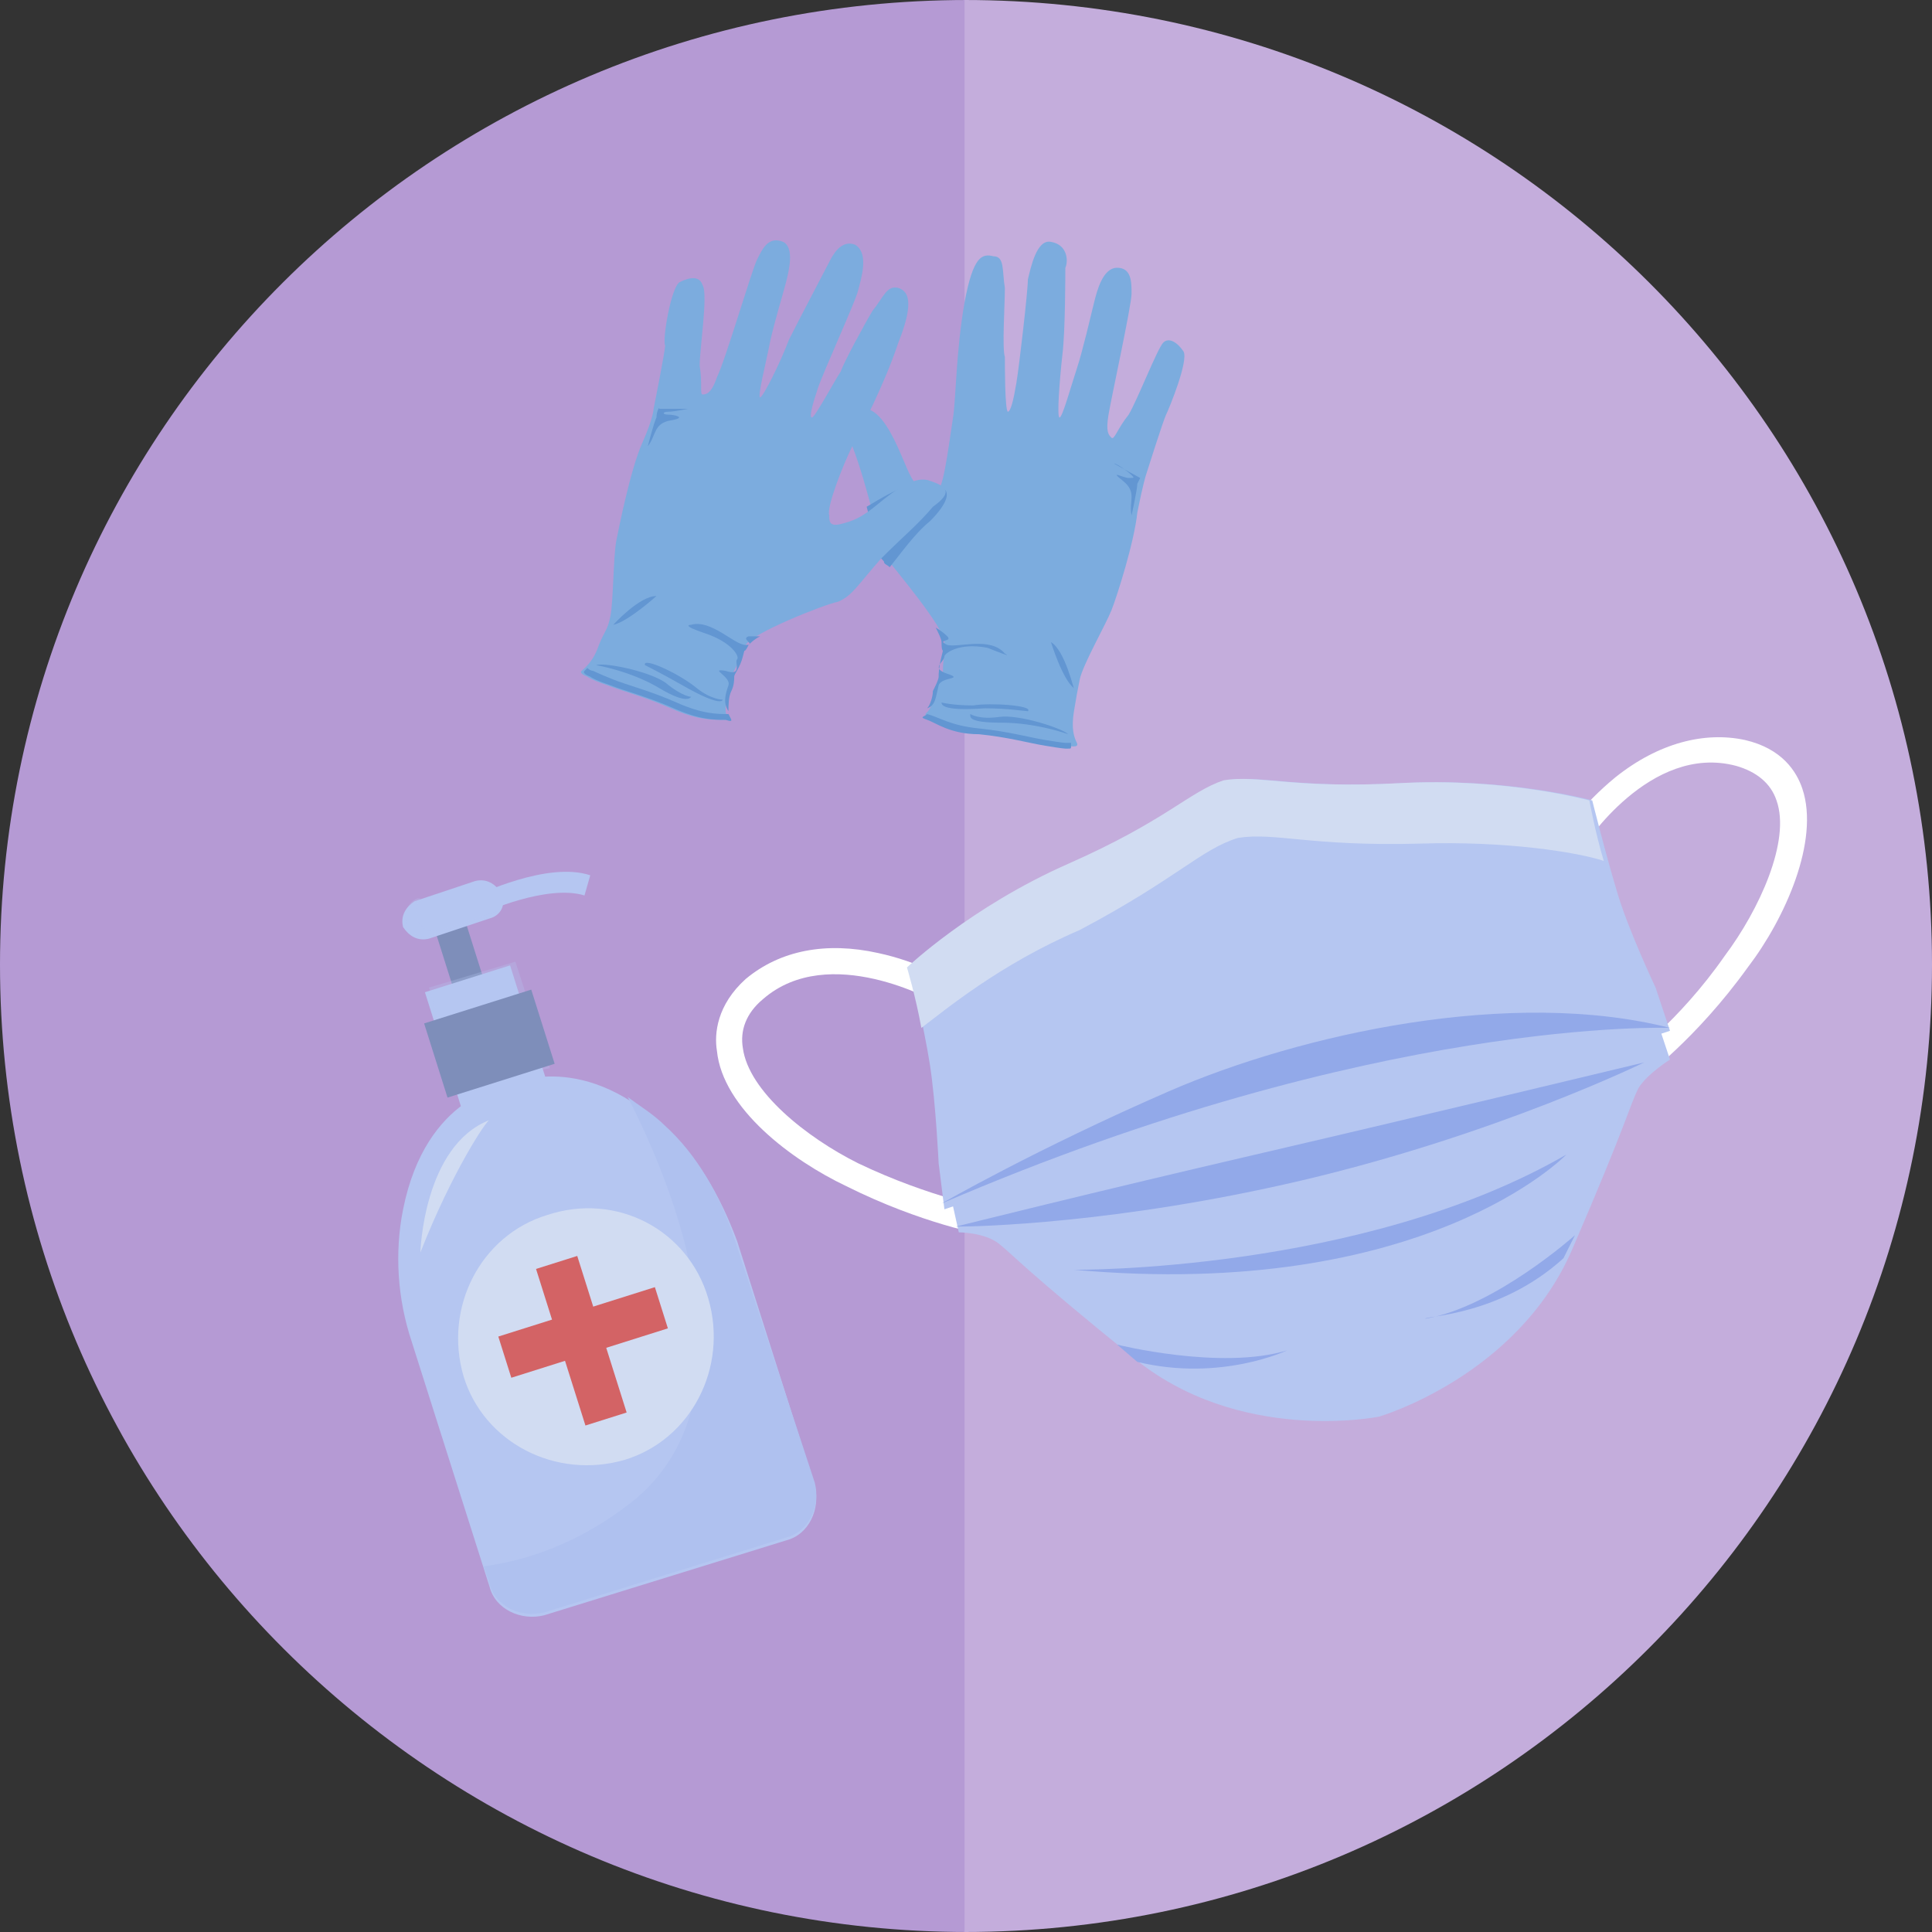 <?xml version="1.0" encoding="utf-8"?>
<!-- Generator: Adobe Illustrator 19.0.0, SVG Export Plug-In . SVG Version: 6.00 Build 0)  -->
<svg version="1.1" id="Capa_1" xmlns="http://www.w3.org/2000/svg" xmlns:xlink="http://www.w3.org/1999/xlink" x="0px" y="0px"
	 viewBox="-445 247.9 67.1 67.1" style="enable-background:new -445 247.9 67.1 67.1;" xml:space="preserve">
<rect x="-445" y="247.9" width="67.1" height="67.1" fill="#333333" stroke="none"/>
<style type="text/css">
	.st0{fill:#B59AD4;}
	.st1{fill:#C4ADDC;}
	.st2{fill:#F2F2F2;}
	.st3{fill:#FFC967;}
	.st4{fill:#49A6DF;}
	.st5{fill:#E85858;}
	.st6{fill:#D14342;}
	.st7{fill:#7CACDE;}
	.st8{fill:#6296D2;}
	.st9{fill:#7E8EBA;}
	.st10{fill:#B5C6F1;}
	.st11{fill:#AFC1EF;}
	.st12{fill:#D1DCF2;}
	.st13{opacity:0.27;}
	.st14{clip-path:url(#SVGID_2_);fill:#B5C6F1;}
	.st15{clip-path:url(#SVGID_4_);fill:#B5C6F1;}
	.st16{fill:#FFFFFF;}
	.st17{fill:#92A9E9;}
	.st18{fill:#D36365;}
</style>
<path class="st0" d="M-3768.8,3796.6v67.1c-18.5,0-33.6-15-33.6-33.6C-3802.4,3811.6-3787.4,3796.6-3768.8,3796.6"/>
<path class="st1" d="M-3735.3,3830.1c0,18.5-15,33.6-33.6,33.6v-67.1C-3750.3,3796.6-3735.3,3811.6-3735.3,3830.1"/>
<path class="st2" d="M-3751.6,3851.1c-0.5-4.8,0-25.4,0-25.4v-5.3c0,0,0-4.3-4.8-4.8c0,0-9.4-1.2-9.4-4.6l-8.4,0.2
	c0,0,0.5,1.9-1.9,2.9s-5.8,1.9-6.2,4.3c-0.5,2.4,0,24,0,24v11c0,0,0,1.9,4.8,1.9h23C-3754.5,3855.4-3751.1,3855.9-3751.6,3851.1
	 M-3755.3,3841.7c-0.6,0.8-1.4,1.2-3.2,0s-2.4-3.2-3-5s-0.8-7.6-0.8-10.7c0-3.2,1.4-3.4,1.4-3.4c0.8-0.8,3,0,4.8,2.6
	s1.2,10.3,1.2,10.3S-3754.7,3840.9-3755.3,3841.7"/>
<path class="st3" d="M-3778.7,3822.4c0.5-0.3,1.2-0.3,1.8-0.4c0.9-0.1,1.9-0.3,2.8-0.4l4.7-0.8c0.1,0,0.2,0,0.2,0s3.8-1.4,4.4,1
	c0.6,2.4,0,12.9,0.2,15.3c0.2,2.4,1.2,6.2,4.2,7.9c3,1.8,4,2.2,4,3.4s0.6,2.2-1.4,2.4s-19.5,0-19.5,0s-2.2,0.4-2.4-3.2
	c-0.1-2.2-0.1-4.4-0.1-6.6c0-3.1,0-6.2,0-9.3c0-2.1,0-4.1,0.1-6.2c0-0.8,0-1.7,0.4-2.5C-3779.1,3822.7-3778.9,3822.5-3778.7,3822.4"
	/>
<path class="st4" d="M-3773.1,3829.3c0,0-2.8,4.4-3.2,6.2s1.6,4.2,4,3.6c2.4-0.6,3.4-3,1.8-6S-3772.7,3829.3-3773.1,3829.3"/>
<path class="st5" d="M-3765.1,3808.4c0,0.9,0,1.8,0,2.7c0,0.2,0,0.2-0.2,0.2c-3.2,0-6.4,0-9.7,0c-0.1,0-0.2-0.1-0.2-0.2
	c0-0.9,0-1.8,0-2.7c0-0.4,0.2-0.5,0.4-0.5c0.3,0,0.3,0,0.3-0.4c0-1,0-2,0-3.1c0-0.4,0.1-0.6,0.4-0.8c0.1,0,0.2-0.1,0.3-0.1
	c1.5,0,3,0,4.5,0c0.1,0,2.1,0,2.6,0c0.1,0,0.2,0,0.3,0.1c0.3,0.1,0.4,0.4,0.4,0.8c0,1.1,0,2.1,0,3.2c0,0.2,0,0.2,0.2,0.2
	C-3765.3,3807.8-3765.1,3808-3765.1,3808.4"/>
<path class="st6" d="M-3773.3,3807.8L-3773.3,3807.8c-0.2,0-0.3-0.1-0.3-0.2v-3.3c0-0.1,0.1-0.2,0.2-0.2l0,0c0.1,0,0.2,0.1,0.2,0.2
	v3.3C-3773,3807.7-3773.1,3807.8-3773.3,3807.8"/>
<path class="st6" d="M-3771.7,3807.8L-3771.7,3807.8c-0.2,0-0.3-0.1-0.3-0.2v-3.3c0-0.1,0.1-0.2,0.2-0.2l0,0c0.1,0,0.2,0.1,0.2,0.2
	v3.3C-3771.4,3807.7-3771.5,3807.8-3771.7,3807.8"/>
<path class="st6" d="M-3770.1,3807.8L-3770.1,3807.8c-0.2,0-0.3-0.1-0.3-0.2v-3.3c0-0.1,0.1-0.2,0.2-0.2l0,0c0.1,0,0.2,0.1,0.2,0.2
	v3.3C-3769.9,3807.7-3770,3807.8-3770.1,3807.8"/>
<path class="st6" d="M-3768.5,3807.8L-3768.5,3807.8c-0.2,0-0.3-0.1-0.3-0.2v-3.3c0-0.1,0.1-0.2,0.2-0.2l0,0c0.1,0,0.2,0.1,0.2,0.2
	v3.3C-3768.2,3807.7-3768.3,3807.8-3768.5,3807.8"/>
<path class="st6" d="M-3766.9,3807.8L-3766.9,3807.8c-0.2,0-0.3-0.1-0.3-0.2v-3.3c0-0.1,0.1-0.2,0.2-0.2l0,0c0.1,0,0.2,0.1,0.2,0.2
	v3.3C-3766.7,3807.7-3766.8,3807.8-3766.9,3807.8"/>
<g>
	<path class="st0" d="M-411.4,247.9V315c-18.5,0-33.6-15-33.6-33.6C-445,262.9-430,247.9-411.4,247.9"/>
	<path class="st1" d="M-377.9,281.4c0,18.5-15,33.6-33.6,33.6v-67.1C-392.9,247.9-377.9,262.9-377.9,281.4"/>
	<path class="st7" d="M-414.9,262.1c0.5,0.1,0.9,0.9,1.2,1.6c0.3,0.7,0.4,1,0.8,1.3c0.3,0.3,0.3,0.1,0.5-0.1
		c0.2-0.2,0.4-1.9,0.5-2.5c0.1-0.6,0.1-2.3,0.4-4c0.3-1.6,0.6-1.7,1-1.6c0.4,0,0.3,0.5,0.4,1.1c0,0.6-0.1,2.1,0,2.4
		c0,0.3,0,1.8,0.1,1.9c0.1,0,0.2-0.4,0.3-1c0.1-0.6,0.4-3.2,0.4-3.6c0.1-0.4,0.3-1.4,0.8-1.3c0.6,0.1,0.6,0.7,0.5,0.9
		c0,0.2,0,2.2-0.1,3c-0.1,0.9-0.2,2.2-0.1,2.2c0.1,0,0.4-1.1,0.6-1.7c0.2-0.6,0.5-1.9,0.6-2.3c0.1-0.4,0.3-1.2,0.8-1.2
		s0.5,0.5,0.5,0.9c0,0.4-0.7,3.6-0.8,4.2c-0.1,0.6,0,0.7,0.1,0.8s0.2-0.3,0.6-0.8c0.3-0.5,1-2.3,1.2-2.5c0.2-0.2,0.5,0,0.7,0.3
		s-0.5,2-0.6,2.2c-0.1,0.2-0.7,2.1-0.7,2.1s-0.1,0.3-0.3,1.3c-0.1,1-0.7,2.9-0.9,3.4s-1,1.9-1.1,2.4c-0.1,0.5-0.1,0.5-0.2,1.1
		c-0.1,0.6,0,0.9,0.1,1.1c0.1,0.2-0.3,0.1-0.3,0.1s-0.1,0-0.7-0.1c-0.6-0.1-1.3-0.3-2.3-0.4c-1-0.1-1.4-0.4-1.8-0.5
		c-0.3-0.1-0.1-0.1,0-0.3c0.1-0.2,0.2-0.5,0.2-0.6c0-0.2,0.1-0.4,0.2-0.5s0-0.3,0.1-0.7c0.1-0.4,0,0,0-0.5c0-0.5-1.7-2.5-2-2.9
		c-0.4-0.4-0.3-0.8-0.6-2c-0.3-1.1-0.5-1.7-0.8-2.4C-415.8,262.1-415.5,262.1-414.9,262.1"/>
	<path class="st8" d="M-412.8,272.9c0.3,0.1,0.8,0.5,1.8,0.5c1,0.1,1.7,0.3,2.3,0.4c0.6,0.1,0.7,0.1,0.7,0.1s0.1,0,0.1,0h0
		c0.1,0,0.1,0,0.1-0.1c0,0,0-0.1,0-0.1c-0.1,0-0.2,0-0.2,0s-0.1,0-0.7-0.1c-0.6-0.1-1.3-0.3-2.3-0.4c-1-0.1-1.4-0.4-1.8-0.5
		c0,0,0,0,0,0h0C-412.9,272.8-413.1,272.8-412.8,272.9z"/>
	<path class="st8" d="M-410.2,273c1.2,0,2.3,0.4,2.3,0.4c-0.2-0.2-1.7-0.7-2.4-0.6c-0.7,0.1-1-0.1-1-0.1h0
		C-411.3,272.8-411.4,273-410.2,273z"/>
	<path class="st8" d="M-408.5,270.2c0,0,0.4,1.3,0.8,1.6h0C-407.7,271.9-408,270.5-408.5,270.2L-408.5,270.2z"/>
	<path class="st8" d="M-412.3,272.3L-412.3,272.3c0,0.1,0.1,0.3,1.5,0.2c0.8,0,1.4,0.1,1.5,0.1h0c0.2-0.2-1.3-0.3-1.9-0.2
		C-411.9,272.4-412.3,272.3-412.3,272.3L-412.3,272.3C-412.3,272.3-412.3,272.3-412.3,272.3z"/>
	<path class="st8" d="M-405.4,264.5c0,0-1.1-0.6-0.9-0.5c0.1,0,0.5,0.3,0.6,0.4c0.1,0.1,0.1,0.1-0.1,0.1c-0.2,0-0.7-0.3-0.2,0.1
		c0.5,0.4,0.2,0.7,0.3,1.2c0,0,0.2-0.9,0.2-1.1C-405.5,264.7-405.4,264.5-405.4,264.5L-405.4,264.5z"/>
	<path class="st8" d="M-410.1,270.6c-0.5-0.6-1.6-0.2-2-0.3c-0.4-0.2,0.2-0.1,0-0.3c-0.2-0.2-0.4-0.3-0.4-0.3l0,0
		c0.1,0.2,0.2,0.4,0.2,0.5c0,0.5,0.1,0.1,0,0.5c-0.1,0.4-0.1,0.6-0.1,0.7c0,0.1-0.1,0.3-0.2,0.5c0,0.2-0.1,0.5-0.2,0.6h0
		c0.3-0.1,0.3-0.4,0.4-0.8c0.1-0.3,0.9-0.2,0.3-0.4c-0.6-0.2-0.1-0.4-0.1-0.6c0-0.1,0.5-0.5,1.5-0.3
		C-409.7,270.8-410.1,270.6-410.1,270.6z"/>
	<path class="st8" d="M-412.4,264.8c0,0.1,0,0.1-0.1,0.1c-0.2,0.2-0.2,0.3-0.5,0.1c-0.1-0.1-0.2-0.2-0.3-0.3
		c-0.6,0.2-1.1,0.5-1.6,0.8c0.3,1.1,0.2,1.5,0.6,1.9c0,0.1,0.1,0.1,0.2,0.2c0.4-0.5,0.9-1.2,1.4-1.6
		C-412.1,265.4-411.9,264.9-412.4,264.8z"/>
	<path class="st7" d="M-412.7,264.6c-0.5-0.2-1.2,0.3-1.8,0.8c-0.6,0.5-0.9,0.6-1.3,0.7c-0.4,0.1-0.4-0.1-0.4-0.3
		c-0.1-0.3,0.5-1.8,0.8-2.4c0.3-0.6,1.1-2.1,1.6-3.6c0.6-1.5,0.3-1.8,0-1.9c-0.4-0.1-0.5,0.3-0.9,0.8c-0.3,0.5-1,1.8-1.1,2.1
		c-0.2,0.3-0.9,1.6-1,1.6c-0.1,0,0-0.4,0.2-1c0.2-0.6,1.3-3,1.4-3.4c0.1-0.4,0.4-1.3-0.1-1.6c-0.5-0.2-0.8,0.4-0.9,0.6
		c-0.1,0.2-1,1.9-1.4,2.7c-0.3,0.8-0.9,2-1,2c-0.1,0,0.2-1.2,0.3-1.7c0.1-0.6,0.5-1.9,0.6-2.3c0.1-0.4,0.3-1.2-0.1-1.4
		c-0.5-0.2-0.7,0.2-0.9,0.6c-0.2,0.4-1.1,3.5-1.4,4.1c-0.2,0.6-0.4,0.6-0.5,0.6c-0.1,0,0-0.4-0.1-1c0-0.6,0.3-2.5,0.1-2.8
		c-0.1-0.3-0.4-0.3-0.8-0.1c-0.3,0.2-0.6,2-0.5,2.2c0,0.2-0.4,2.2-0.4,2.2s0,0.3-0.4,1.2c-0.4,0.9-0.8,2.9-0.9,3.4
		c-0.1,0.6-0.1,2.1-0.2,2.6c-0.1,0.5-0.2,0.5-0.4,1c-0.2,0.6-0.5,0.8-0.6,0.9c-0.1,0.1,0.2,0.2,0.2,0.2s0.1,0.1,0.7,0.3
		c0.5,0.2,1.3,0.4,2.2,0.8s1.4,0.4,1.8,0.4c0.4,0,0.1-0.1,0.1-0.3c0-0.2,0-0.5,0.1-0.7c0.1-0.2,0.1-0.4,0.1-0.5
		c0-0.1,0.2-0.3,0.3-0.7c0.1-0.4,0,0,0.2-0.4c0.2-0.4,2.7-1.4,3.2-1.5c0.5-0.2,0.7-0.6,1.5-1.5c0.8-0.8,1.3-1.2,1.8-1.8
		C-411.9,265-412.1,264.8-412.7,264.6"/>
	<path class="st8" d="M-419.7,272.7c-0.4,0-0.9,0-1.8-0.4c-0.9-0.4-1.7-0.6-2.2-0.8c-0.5-0.2-0.7-0.3-0.7-0.3s-0.1,0-0.2-0.1
		c0,0-0.1,0.1-0.1,0.1c-0.1,0.1,0.2,0.2,0.2,0.2s0.1,0.1,0.7,0.3c0.5,0.2,1.3,0.4,2.2,0.8c0.9,0.4,1.4,0.4,1.8,0.4
		C-419.5,273-419.6,272.9-419.7,272.7C-419.7,272.7-419.7,272.7-419.7,272.7z"/>
	<path class="st8" d="M-424.3,271L-424.3,271c0,0,1.2,0.2,2.2,0.8c1,0.6,1.1,0.3,1.1,0.3s-0.3,0-0.9-0.5
		C-422.5,271.2-424,270.9-424.3,271z"/>
	<path class="st8" d="M-423.7,269.6L-423.7,269.6c0.5-0.1,1.5-1,1.5-1v0C-422.8,268.6-423.7,269.6-423.7,269.6z"/>
	<path class="st8" d="M-422.6,271c0,0,0.6,0.3,1.3,0.7c1.4,0.8,1.4,0.5,1.4,0.5s-0.4,0-0.9-0.4C-421.4,271.3-422.7,270.7-422.6,271z
		"/>
	<path class="st8" d="M-422.2,262.4c-0.1,0.2-0.3,1-0.3,1h0c0.3-0.4,0.2-0.8,0.8-0.9c0.6-0.1,0.1-0.2-0.1-0.2c-0.2,0-0.2-0.1,0-0.1
		c0.2,0,0.7-0.1,0.7-0.1c0.2,0-0.9,0-1,0h0C-422.1,262-422.2,262.2-422.2,262.4z"/>
	<path class="st8" d="M-419,270c-0.3,0.1,0.3,0.3-0.1,0.3c-0.4,0-1.2-0.9-1.9-0.7c0,0-0.4,0,0.5,0.3c0.9,0.3,1.2,0.8,1.1,0.9
		c-0.1,0.1,0.2,0.6-0.4,0.4c-0.6-0.1,0.2,0.2,0.1,0.5c-0.1,0.3-0.2,0.6,0,0.9c0-0.2,0-0.5,0.1-0.7c0.1-0.2,0.1-0.4,0.1-0.5
		c0-0.1,0.2-0.3,0.3-0.7s0,0,0.2-0.4c0.1-0.1,0.2-0.2,0.4-0.3v0C-418.5,270-418.7,270-419,270z"/>
	
		<rect x="-429.2" y="278.7" transform="matrix(0.954 -0.301 0.301 0.954 -104.663 -115.933)" class="st9" width="1.1" height="6"/>
	<path class="st10" d="M-422,287c-2.9-2.7-5.4-1.4-5.4-1.4s-2.8,0.3-3.6,4.3c-0.3,1.5-0.2,3.1,0.3,4.6l2.7,8.5
		c0.2,0.8,1.1,1.2,1.9,1l4.2-1.3l4.2-1.3c0.8-0.2,1.2-1.1,1-1.9l-2.7-8.5C-420,289.4-420.8,288-422,287"/>
	
		<rect x="-429.4" y="281.7" transform="matrix(0.954 -0.301 0.301 0.954 -105.386 -115.63)" class="st10" width="3.1" height="4.9"/>
	<path class="st10" d="M-428,279.8l-2.1,0.7c-0.4,0.1-0.7-0.1-0.9-0.4c-0.1-0.4,0.1-0.7,0.4-0.9l2.1-0.7c0.4-0.1,0.7,0.1,0.9,0.4
		C-427.4,279.3-427.6,279.7-428,279.8"/>
	<path class="st10" d="M-424.7,279c-1.3-0.4-3.5,0.6-3.5,0.6l-0.3-0.6c0.1,0,2.5-1.2,4-0.7L-424.7,279z"/>
	<path class="st11" d="M-419.5,290.9c-0.5-1.5-1.3-2.9-2.4-3.9c-0.4-0.4-0.9-0.7-1.3-1c1.5,2.9,4.7,10.5,0.1,14.1
		c-1.8,1.4-3.6,2-5.1,2.2v0l0.2,0.6c0.2,0.8,1.1,1.2,1.9,1l4.2-1.3l4.2-1.3c0.8-0.2,1.2-1.1,1-1.9L-419.5,290.9z"/>
	<path class="st12" d="M-430.4,291.4c0,0,0.1-3.7,2.4-4.6C-428.1,286.8-429.3,288.6-430.4,291.4"/>
	<g class="st13">
		<g>
			<defs>
				<rect id="SVGID_1_" x="-430.1" y="281.3" width="4.2" height="4.5"/>
			</defs>
			<clipPath id="SVGID_2_">
				<use xlink:href="#SVGID_1_"  style="overflow:visible;"/>
			</clipPath>
			<path class="st14" d="M-427.1,281.3l-3,0.9l1.1,3.5c0.7-0.2,1.9-0.5,3.1-0.7L-427.1,281.3z"/>
		</g>
	</g>
	
		<rect x="-429.9" y="282.6" transform="matrix(0.954 -0.301 0.301 0.954 -105.208 -115.556)" class="st9" width="3.9" height="2.7"/>
	<g class="st13">
		<g>
			<defs>
				<rect id="SVGID_3_" x="-431" y="279.1" width="3.3" height="1.4"/>
			</defs>
			<clipPath id="SVGID_4_">
				<use xlink:href="#SVGID_3_"  style="overflow:visible;"/>
			</clipPath>
			<path class="st15" d="M-430.5,279.8l0-0.1c-0.1-0.2,0-0.4,0.1-0.6l-0.1,0c-0.3,0.1-0.5,0.5-0.4,0.8l0,0.1
				c0.1,0.3,0.5,0.5,0.8,0.4l2.2-0.7c0.1,0,0.2-0.1,0.3-0.2l-2.1,0.7C-430,280.3-430.4,280.2-430.5,279.8"/>
		</g>
	</g>
	<path class="st16" d="M-388,285.4l-0.5-0.7c0,0,1.8-1.3,3.4-3.6c1.2-1.6,2.3-4,1.8-5.4c-0.2-0.6-0.7-1-1.4-1.2
		c-3-0.8-5.3,2.8-5.3,2.8l-0.7-0.5c0,0,0.7-1,1.8-1.9c1.5-1.2,3.1-1.6,4.5-1.3c1.3,0.3,1.8,1.1,2,1.7c0.6,1.8-0.6,4.5-1.9,6.2
		C-386.1,284-387.9,285.3-388,285.4"/>
	<path class="st16" d="M-410.7,290.8c-0.1,0-2.3-0.4-4.9-1.7c-1.9-0.9-4.3-2.7-4.5-4.7c-0.1-0.6,0-1.6,1-2.5c1.2-1,2.8-1.3,4.6-0.9
		c1.4,0.3,2.4,0.9,2.4,0.9l-0.4,0.8c0,0-3.7-2.1-6-0.1c-0.6,0.5-0.8,1.1-0.7,1.7c0.2,1.5,2.2,3.1,4,4c2.5,1.2,4.7,1.6,4.7,1.6
		L-410.7,290.8z"/>
	<path class="st10" d="M-387,283.7l-0.5-1.5c0,0-0.9-1.9-1.3-3.2c-0.4-1.3-0.9-3.3-0.9-3.3s-2.9-0.8-6.6-0.6
		c-3.7,0.2-4.9-0.3-6.1-0.1c-1.2,0.4-2,1.4-5.4,2.9c-3.4,1.5-5.6,3.6-5.6,3.6s0.5,2.1,0.7,3.4c0.2,1.3,0.3,3.4,0.3,3.4l0.2,1.6
		l0.3-0.1l0.2,0.9c0,0,0.9,0,1.4,0.4s0.9,0.9,4.6,3.9c3.7,3.1,8.6,2.1,8.6,2.1s4.8-1.4,6.7-5.8c1.9-4.4,2-5,2.3-5.6
		c0.3-0.5,1.1-1,1.1-1l-0.3-0.9L-387,283.7z"/>
	<path class="st12" d="M-402,277c1.3-0.2,2.5,0.3,6.3,0.2c3-0.1,5.5,0.3,6.4,0.6c-0.3-1-0.5-2.1-0.5-2.1s-2.9-0.8-6.6-0.6
		c-3.7,0.2-4.9-0.3-6.1-0.1c-1.2,0.4-2,1.4-5.4,2.9s-5.6,3.6-5.6,3.6s0.3,1,0.5,2.1c0.8-0.6,2.7-2.2,5.5-3.4
		C-404.1,278.4-403.3,277.4-402,277"/>
	<path class="st17" d="M-404.4,285.8c-4.6,2-7.9,3.9-7.9,3.9h0c15.1-6.5,25.3-6.1,25.3-6.1C-392.5,282.2-399.8,283.8-404.4,285.8z"
		/>
	<path class="st17" d="M-387.9,284.8c0,0-7.9,1.9-13.5,3.2c-5.6,1.3-10.4,2.5-10.4,2.5h0.1c0.6,0,5.5-0.1,11.9-1.6
		C-393,287.3-387.9,284.8-387.9,284.8L-387.9,284.8z"/>
	<path class="st17" d="M-390.6,288c-7.1,4.1-17.1,4-17.1,4C-395.5,293.1-390.6,288-390.6,288L-390.6,288z"/>
	<path class="st17" d="M-400.3,294.8c-2.3,0.7-5.9-0.2-5.9-0.2l0.7,0.6C-402.6,295.9-400.3,294.8-400.3,294.8L-400.3,294.8z"/>
	<path class="st17" d="M-390.7,291.6l0.4-0.8c0,0-2.8,2.5-5.2,2.9C-395.5,293.6-392.9,293.6-390.7,291.6z"/>
	<path class="st12" d="M-420.4,293c0.7,2.4-0.6,4.9-2.9,5.6c-2.4,0.7-4.9-0.6-5.6-2.9c-0.7-2.4,0.6-4.9,2.9-5.6
		C-423.6,289.3-421.1,290.6-420.4,293"/>
	
		<rect x="-425.4" y="291.5" transform="matrix(0.954 -0.301 0.301 0.954 -108.293 -114.165)" class="st18" width="1.5" height="5.7"/>
	
		<rect x="-425.4" y="291.5" transform="matrix(0.301 0.954 -0.954 0.301 -16.119 610.694)" class="st18" width="1.5" height="5.7"/>
</g>
</svg>
